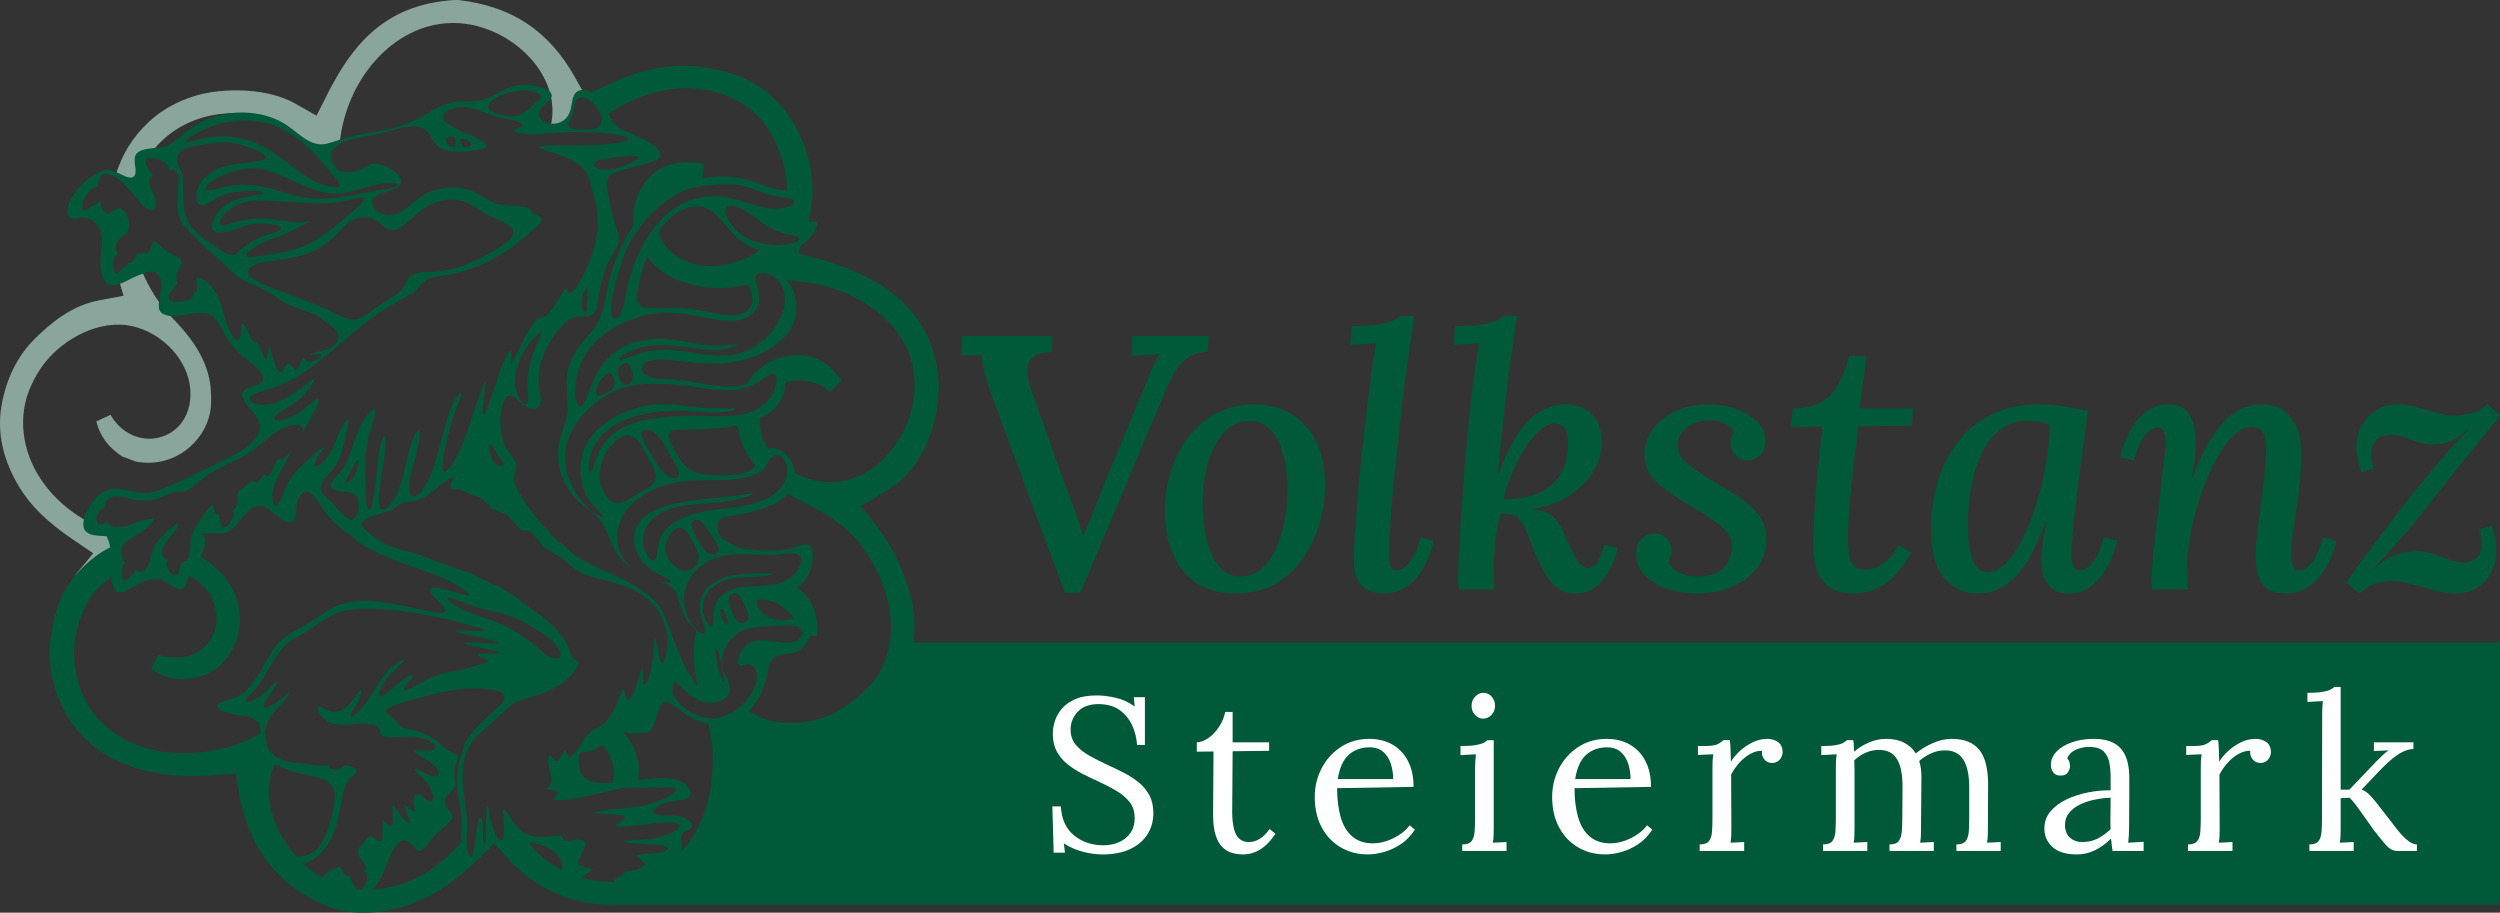 <svg xmlns="http://www.w3.org/2000/svg" id="Ebene_1" data-name="Ebene 1" width="203.834mm" height="74.415mm" viewBox="0 0 577.797 210.939"><rect x="0" y="0" width="577.797" height="210.939" fill="#333333" stroke="none"/><path d="M478.193,190.419c0,2.976,2.033,3.512,3.946,3.512,1.495,0,5.083-1.012,8.491-4.047v-5.952c-7.474.655-12.437,3.096-12.437,6.488Z" style="fill: #005939; stroke-width: 0px;"></path><path d="M315.859,173.813c-3.648,0-6.996,1.964-7.774,6.19h14.231c.538-3.452-2.213-6.19-6.458-6.19Z" style="fill: #005939; stroke-width: 0px;"></path><path d="M370.568,173.813c-3.648,0-6.996,1.964-7.774,6.19h14.231c.538-3.452-2.213-6.19-6.458-6.19Z" style="fill: #005939; stroke-width: 0px;"></path><g><path d="M39.722,73.375c-2.791-2.868-5.346-6.753-7.098-11.167l-3.761,1.449-1.67.109,1.368,4.583-5.652,1.062c-6.37,1.196-11.106,5.182-14.899,8.924-4.008,3.958-6.671,9.384-7.701,15.693-.99,6.1.399,12.326,4.129,18.506,2.638,4.367,6.476,8.123,12.446,12.178l4.667,3.173-3.577,4.338c-.21.254-.407.516-.606.776l6.614,1.577c.396-.346.805-.677,1.23-.981l1.561-7.641.996-2.102c-.066-.021-.131-.035-.197-.057-6.146-2.018-11.637-5.431-15.457-9.611-5.526-6.058-7.831-13.661-6.325-20.859.807-3.886,3.11-7.72,4.837-9.822,4.2-5.124,12.262-9.845,20.028-8.103,6.626,1.491,13.438,7.827,13.368,15.847-.034,3.425-1.42,6.421-3.802,8.22-3.354,2.515-7.784,2.572-11.286.148-1.394-.964-2.541-2.246-3.364-3.747-1.171.516-2.282,1.026-3.321,1.525.87,3.427,2.811,6.033,6.049,8.143.766.238,1.498.523,2.13.775l.331.134c.248.102.482.199.637.233,8.864,1.665,15.817-4.564,17.152-11.294.342-1.74.329-4.975-.028-7.061-1.071-6.301-5.048-11.092-8.798-14.947Z" style="fill: #8aa59c; stroke-width: 0px;"></path><path d="M132.898,17.879C126.852,7.088,118.267,1.405,105.885,0h-.764c-16.682.966-24.042,11.075-29.5,21.856l-2.472,4.877-4.778-2.723c-4.717-2.691-11.59-3.711-18.862-2.798-5.616.701-11.31,3.345-15.234,7.073-3.59,3.413-5.993,7.26-7.464,11.948l4.585,2.162c.099-.325.201-.649.313-.973.289-.831.634-1.625,1.005-2.401h-.023v-3.244h1.922c4.124-5.845,10.874-9.409,18.768-9.611,4.803-.128,11.446,1.758,15.315,5.49l.303-.109,2.927,2.174,3.094.753,3.533-1.734c1.354-12.461,9.535-23.559,20.364-26.62,1.881-.535,3.846-.806,5.838-.806,9.785,0,19.56,6.92,22.253,15.753.888,2.912.84,5.714.242,8.246l3.377-.776,1.094-1.486.971-3.375.527-1.076,1.706-1.094-2.03-3.626Z" style="fill: #8aa59c; stroke-width: 0px;"></path></g><g><path d="M279.365,77.622l-.251,3.685c-2.234.113-4.049.783-5.444,2.01-1.396,1.229-2.736,3.379-4.02,6.449-.448,1.005-.908,2.081-1.382,3.225-.475,1.145-1.047,2.485-1.717,4.02-.67,1.537-1.453,3.407-2.346,5.612-.894,2.207-2.01,4.873-3.35,7.999-1.34,3.128-2.919,6.855-4.732,11.182-1.815,4.328-3.951,9.395-6.408,15.202h-3.601l-16.584-44.727c-.894-2.346-1.55-4.355-1.968-6.031-.419-1.675-.657-3.07-.712-4.188-.838.056-1.633.084-2.387.084s-1.494.029-2.219.084l.167-4.607h20.856l-.168,3.769c-2.569.056-4.272.753-5.109,2.093-.838,1.341-.782,3.35.168,6.031l6.868,19.348c1.06,2.848,2.052,5.528,2.973,8.041s1.688,4.774,2.303,6.785h.167c.781-1.843,1.549-3.713,2.303-5.612.754-1.898,1.577-3.992,2.471-6.282,1.563-3.797,2.932-7.091,4.104-9.883,1.173-2.791,2.205-5.277,3.099-7.454.893-2.178,1.703-4.132,2.429-5.863.725-1.73,1.311-3.126,1.759-4.187.446-1.06.892-1.898,1.34-2.513-1.005.056-2.094.113-3.267.167-1.172.056-2.234.113-3.183.168l.167-4.607h17.673Z" style="fill: #005939; stroke-width: 0px;"></path><path d="M290.085,93.452c3.015,0,5.751.712,8.208,2.136,2.457,1.424,4.397,3.518,5.821,6.282,1.424,2.764,2.136,6.101,2.136,10.009,0,4.468-.824,8.627-2.471,12.48-1.648,3.853-4.008,6.952-7.078,9.297-3.072,2.345-6.785,3.518-11.14,3.518-3.686,0-6.742-.838-9.172-2.513s-4.23-3.95-5.402-6.826c-1.173-2.875-1.759-6.044-1.759-9.507,0-4.523.838-8.669,2.513-12.438s4.075-6.785,7.203-9.046c3.127-2.261,6.84-3.392,11.14-3.392ZM288.829,97.389c-2.234-.055-4.146.741-5.737,2.387-1.592,1.647-2.835,3.867-3.728,6.659-.894,2.793-1.368,5.892-1.424,9.297,0,1.788.126,3.7.377,5.737.252,2.039.698,3.937,1.341,5.695.641,1.759,1.52,3.197,2.638,4.314,1.116,1.118,2.54,1.704,4.272,1.759,1.954,0,3.615-.599,4.984-1.801,1.368-1.2,2.484-2.764,3.35-4.69.865-1.926,1.507-3.978,1.926-6.156s.656-4.215.712-6.115c.055-1.843-.029-3.74-.252-5.695-.224-1.954-.657-3.797-1.299-5.528-.642-1.73-1.536-3.14-2.68-4.23-1.145-1.089-2.638-1.633-4.481-1.633Z" style="fill: #005939; stroke-width: 0px;"></path><path d="M326.855,73.015c-.168,1.508-.391,3.114-.67,4.816-.28,1.704-.531,3.365-.754,4.984-.224,1.62-.419,3.099-.586,4.439-.448,3.35-.852,6.688-1.214,10.009-.364,3.323-.712,6.533-1.047,9.632-.335,3.099-.615,6.003-.838,8.711-.224,2.709-.406,5.124-.545,7.245-.14,2.122-.209,3.853-.209,5.193,0,1.061.111,1.955.335,2.68.223.727.753,1.089,1.591,1.089s1.745-.558,2.722-1.675c.976-1.116,1.885-3.099,2.722-5.947l3.015.838c-.224,1.061-.615,2.303-1.173,3.727-.559,1.424-1.298,2.764-2.219,4.02-.921,1.256-2.052,2.303-3.393,3.141s-2.904,1.256-4.69,1.256c-2.178,0-3.881-.586-5.109-1.759-1.229-1.173-1.843-2.986-1.843-5.444-.056-1.619,0-3.74.168-6.365.167-2.624.39-5.541.67-8.753.279-3.21.6-6.561.963-10.051.362-3.489.754-6.923,1.173-10.302.419-3.378.823-6.547,1.214-9.507.223-1.34.39-2.414.502-3.225.112-.809.223-1.605.335-2.387-.95.056-1.955.113-3.015.167-1.061.056-2.039.113-2.932.168l.419-4.355c2.513,0,4.508-.126,5.989-.377,1.478-.251,2.624-.545,3.434-.879.809-.335,1.437-.698,1.884-1.089h3.099Z" style="fill: #005939; stroke-width: 0px;"></path><path d="M364.126,137.174c-2.234,0-4.077-.838-5.528-2.513-1.453-1.675-2.932-4.466-4.439-8.376-.894-2.4-1.69-4.201-2.387-5.402-.699-1.2-1.69-1.885-2.974-2.052-.335-.055-.657-.084-.963-.084h-.963c-.559,2.067-.978,4.23-1.256,6.491-.28,2.261-.419,4.313-.419,6.156,0,.838.013,1.675.042,2.513.028.837.069,1.62.126,2.345h-8.208c-.056-.67-.098-1.186-.126-1.549-.028-.362-.042-.796-.042-1.299,0-1.227.069-3.196.209-5.905.138-2.707.335-5.863.586-9.465.252-3.601.53-7.371.838-11.307.306-3.937.67-7.803,1.089-11.601.418-3.797.823-7.174,1.214-10.134.223-1.34.404-2.387.545-3.141.138-.754.264-1.577.377-2.471-.894.056-1.885.113-2.973.167-1.089.056-2.052.113-2.89.168l.335-4.355c2.513,0,4.508-.126,5.989-.377,1.478-.251,2.61-.545,3.392-.879.781-.335,1.395-.698,1.843-1.089h3.099c-.28,1.62-.544,3.365-.796,5.235-.252,1.871-.502,3.727-.754,5.57-.251,1.843-.489,3.574-.712,5.193-.391,3.407-.782,6.813-1.173,10.219-.391,3.407-.726,6.757-1.005,10.051h.252c1.507-4.131,3.099-7.342,4.774-9.632,1.675-2.289,3.419-3.895,5.234-4.816,1.814-.921,3.615-1.382,5.402-1.382,1.954,0,3.546.406,4.775,1.214,1.227.81,2.136,1.899,2.722,3.266.587,1.369.88,2.862.88,4.481,0,1.899-.545,3.895-1.633,5.989-1.089,2.094-2.821,3.993-5.193,5.695-2.374,1.704-5.459,2.919-9.255,3.643v.084c2.121.056,3.698.559,4.732,1.508,1.033.95,1.912,2.318,2.639,4.104.613,1.285,1.185,2.513,1.717,3.686.53,1.173,1.089,2.136,1.675,2.89s1.214,1.187,1.885,1.299c.838,0,1.577-.377,2.22-1.131.641-.753,1.214-2.191,1.717-4.313l3.099.754c-.335,1.731-.921,3.406-1.759,5.025-.838,1.621-1.913,2.946-3.225,3.979-1.313,1.033-2.89,1.549-4.732,1.549ZM347.458,115.397c4.913,0,8.627-1.116,11.14-3.35,2.513-2.233,3.769-5.361,3.769-9.381,0-.725-.071-1.466-.209-2.22-.14-.753-.461-1.382-.963-1.885-.502-.502-1.229-.725-2.178-.67-1.285.113-2.653.935-4.104,2.471-1.453,1.536-2.834,3.601-4.146,6.198-1.313,2.596-2.416,5.542-3.308,8.836Z" style="fill: #005939; stroke-width: 0px;"></path><path d="M392.017,137.174c-2.346,0-4.594-.364-6.743-1.089-2.15-.725-3.881-1.787-5.193-3.183-1.313-1.395-1.968-3.043-1.968-4.941,0-1.395.405-2.526,1.215-3.393.809-.865,1.8-1.298,2.973-1.298,1.227,0,2.205.406,2.932,1.214.725.81,1.089,1.774,1.089,2.89,0,.391-.056.796-.167,1.215-.113.419-.28.852-.502,1.298.39,1.005,1.227,1.815,2.513,2.429,1.284.615,2.567.921,3.853.921,2.847,0,4.927-.641,6.24-1.926,1.311-1.284,1.968-2.987,1.968-5.109,0-1.34-.49-2.54-1.466-3.602-.978-1.06-2.22-2.065-3.727-3.015-1.508-.949-3.072-1.898-4.69-2.847-1.955-1.173-3.715-2.317-5.277-3.434-1.564-1.116-2.793-2.346-3.685-3.686-.894-1.34-1.34-2.875-1.34-4.607,0-2.01.613-3.894,1.843-5.653,1.227-1.759,2.973-3.183,5.235-4.272,2.261-1.089,4.9-1.633,7.915-1.633,2.178,0,4.243.349,6.198,1.047,1.954.699,3.573,1.675,4.858,2.931,1.284,1.256,1.927,2.779,1.927,4.565,0,1.285-.391,2.346-1.173,3.183-.782.838-1.759,1.256-2.932,1.256s-2.122-.405-2.847-1.215c-.727-.809-1.089-1.717-1.089-2.722,0-.447.055-.88.167-1.299.112-.419.279-.851.503-1.298-.335-.838-1.02-1.508-2.052-2.01-1.034-.502-2.303-.754-3.811-.754-1.118,0-2.207.238-3.267.712-1.061.475-1.955,1.145-2.68,2.01-.726.867-1.089,1.913-1.089,3.141,0,.95.278,1.829.838,2.638.557.81,1.367,1.592,2.429,2.346,1.06.754,2.373,1.633,3.937,2.638,1.954,1.118,3.964,2.318,6.031,3.602,2.066,1.285,3.797,2.764,5.193,4.439,1.395,1.675,2.094,3.686,2.094,6.031,0,2.402-.699,4.552-2.094,6.449-1.396,1.899-3.308,3.379-5.737,4.439-2.429,1.06-5.235,1.592-8.418,1.592Z" style="fill: #005939; stroke-width: 0px;"></path><path d="M431.382,82.313l-1.592,12.061h12.396l-.335,4.02-12.396.167c-.224,2.234-.489,4.565-.796,6.994-.308,2.429-.574,4.83-.796,7.203-.224,2.374-.406,4.607-.544,6.7-.141,2.094-.209,3.924-.209,5.487,0,.95.069,1.955.209,3.015.138,1.061.488,1.941,1.047,2.638.557.699,1.451,1.047,2.68,1.047.502,0,1.173-.111,2.01-.335.838-.223,1.759-.74,2.764-1.55,1.005-.809,2.01-2.079,3.015-3.811l2.847,1.843c-1.731,3.128-3.672,5.473-5.821,7.036-2.15,1.563-4.648,2.345-7.496,2.345-2.458,0-4.356-.517-5.696-1.549s-2.29-2.4-2.847-4.104c-.559-1.703-.81-3.531-.754-5.487,0-2.01.084-4.466.252-7.371.167-2.903.419-6.072.753-9.506.335-3.434.698-6.938,1.089-10.512l-7.203.084.419-4.355c3.908,0,6.812-1.047,8.711-3.141,1.898-2.094,3.321-5.067,4.272-8.92h4.021Z" style="fill: #005939; stroke-width: 0px;"></path><path d="M471,93.452c1.675,0,3.53.14,5.57.419,2.036.28,4.033.642,5.988,1.089-.391,2.961-.811,6.045-1.258,9.255-.446,3.212-.851,6.338-1.214,9.381-.363,3.044-.669,5.794-.921,8.25-.252,2.458-.378,4.384-.378,5.779,0,1.061.098,2.025.295,2.89.195.867.739,1.299,1.631,1.299s1.844-.572,2.85-1.717c1.004-1.144,1.896-3.112,2.679-5.905l3.099.754c-.223,1.061-.601,2.276-1.131,3.643-.531,1.368-1.242,2.709-2.137,4.02-.892,1.313-1.997,2.401-3.307,3.267-1.314.865-2.836,1.298-4.566,1.298-2.121,0-3.713-.642-4.774-1.926-1.061-1.284-1.59-3.154-1.59-5.612,0-1.34.112-2.792.335-4.355.223-1.563.475-3.154.755-4.775h-.168c-1.229,3.575-2.513,6.449-3.853,8.627-1.341,2.178-2.679,3.853-4.02,5.026s-2.668,1.968-3.979,2.387c-1.313.419-2.583.628-3.811.628-3.015,0-5.57-1.158-7.664-3.476-2.094-2.317-3.141-6.1-3.141-11.349,0-3.853.516-7.524,1.55-11.014,1.032-3.489,2.596-6.575,4.69-9.255,2.094-2.681,4.69-4.787,7.79-6.324,3.099-1.535,6.658-2.303,10.679-2.303ZM468.236,97.305c-2.178,0-4.105.628-5.78,1.884-1.675,1.256-3.086,3.002-4.23,5.235-1.145,2.234-1.997,4.816-2.555,7.748-.559,2.931-.838,6.072-.838,9.423,0,3.128.348,5.682,1.047,7.664.698,1.983,1.912,2.974,3.643,2.974,1.395,0,2.777-.712,4.146-2.136,1.368-1.424,2.652-3.336,3.852-5.737,1.201-2.4,2.261-5.095,3.184-8.082.921-2.986,1.645-6.044,2.176-9.172.531-3.126.824-6.114.881-8.962-.671-.278-1.496-.488-2.471-.628-.978-.139-1.997-.209-3.057-.209Z" style="fill: #005939; stroke-width: 0px;"></path><path d="M528.456,137.174c-2.736,0-4.607-.741-5.612-2.22-1.005-1.478-1.507-3.587-1.507-6.324,0-1.563.125-3.405.376-5.528.252-2.121.53-4.341.838-6.659.306-2.316.586-4.619.838-6.91.252-2.289.377-4.383.377-6.282,0-.725-.098-1.437-.293-2.136-.197-.698-.531-1.284-1.005-1.759-.476-.474-1.188-.712-2.137-.712-1.34,0-2.722.685-4.145,2.052-1.424,1.369-2.764,3.225-4.021,5.57-1.256,2.346-2.387,4.942-3.392,7.789-1.005,2.848-1.801,5.766-2.387,8.753-.586,2.988-.879,5.821-.879,8.502,0,.782.013,1.62.042,2.512.027.894.069,1.704.126,2.429h-8.292c-.057-.67-.084-1.186-.084-1.549v-1.214c0-1.06.055-2.275.167-3.643.112-1.368.293-3.057.545-5.068.252-2.01.545-4.494.879-7.454.279-2.68.516-4.871.713-6.575.195-1.703.362-3.099.502-4.187.139-1.089.237-1.969.293-2.639.056-.67.084-1.284.084-1.843,0-1.005-.14-1.801-.419-2.387-.28-.587-.783-.88-1.508-.88-.783,0-1.675.573-2.68,1.717-1.005,1.145-1.927,3.113-2.764,5.905l-3.099-.754c.223-1.06.599-2.274,1.131-3.643.53-1.367,1.242-2.707,2.136-4.02.893-1.312,1.981-2.4,3.267-3.267,1.284-.865,2.792-1.298,4.523-1.298,1.675,0,2.986.419,3.937,1.256.949.838,1.619,1.983,2.01,3.434.39,1.453.558,3.128.503,5.026-.056,1.396-.197,2.68-.419,3.853-.224,1.173-.419,2.29-.586,3.35h.167c1.73-4.467,3.476-7.928,5.234-10.386,1.759-2.457,3.531-4.159,5.319-5.109,1.787-.949,3.546-1.424,5.277-1.424,2.289,0,4.117.517,5.486,1.549,1.368,1.034,2.359,2.416,2.973,4.146.615,1.732.922,3.685.922,5.863,0,2.737-.197,5.584-.586,8.543-.391,2.961-.783,5.752-1.173,8.376-.391,2.625-.586,4.803-.586,6.533,0,1.005.126,1.815.377,2.429.252.615.767.921,1.549.921.838,0,1.744-.558,2.722-1.675.976-1.116,1.885-3.099,2.723-5.947l3.015.838c-.167,1.005-.531,2.207-1.089,3.601-.559,1.396-1.312,2.736-2.261,4.021-.95,1.285-2.094,2.359-3.434,3.225-1.341.865-2.904,1.298-4.691,1.298Z" style="fill: #005939; stroke-width: 0px;"></path><path d="M545.29,137.174l-3.015-2.513c1.34-2.01,2.945-4.272,4.816-6.784,1.87-2.513,3.811-5.081,5.822-7.706,2.01-2.624,3.907-5.053,5.695-7.287,1.675-2.065,3.155-3.853,4.44-5.361,1.284-1.507,2.526-2.932,3.727-4.272s2.471-2.735,3.812-4.187h-.084c-1.731,1.62-3.309,2.667-4.733,3.14-1.424.475-2.722.657-3.894.545-1.173-.055-2.277-.264-3.309-.628-1.034-.362-2.052-.725-3.057-1.089-1.005-.362-2.094-.545-3.266-.545-1.005,0-1.955.364-2.847,1.089-.894.727-1.341,1.927-1.341,3.602,0,1.005.195,2.039.586,3.099l-2.932.921c-.28-.838-.531-1.759-.753-2.764-.224-1.005-.336-2.038-.336-3.099,0-1.843.405-3.504,1.215-4.984.809-1.478,1.927-2.665,3.35-3.559,1.424-.893,3.057-1.34,4.9-1.34,1.675,0,3.225.224,4.648.67,1.424.448,2.861.88,4.314,1.299,1.451.419,2.986.628,4.607.628.67,0,1.703-.139,3.099-.419,1.395-.279,2.792-1.033,4.188-2.262l2.847,2.681c-1.005,1.34-2.332,3.002-3.978,4.984-1.648,1.982-3.449,4.202-5.403,6.659-1.955,2.458-3.965,4.998-6.031,7.622-2.793,3.63-5.291,6.674-7.496,9.13-2.207,2.458-4.342,4.887-6.408,7.286h.084c1.618-1.618,3.225-2.75,4.816-3.392,1.591-.641,3.308-.963,5.151-.963,1.394,0,2.693.209,3.894.628s2.373.852,3.518,1.299c1.145.447,2.304.67,3.476.67.949,0,1.871-.293,2.764-.879.892-.586,1.368-1.717,1.424-3.393,0-.446-.042-.963-.126-1.549-.083-.586-.266-1.158-.545-1.717l2.932-1.005c.279.893.53,1.829.755,2.806.222.978.335,1.997.335,3.057,0,1.843-.391,3.505-1.172,4.984-.783,1.48-1.872,2.668-3.267,3.56-1.396.893-3.015,1.34-4.857,1.34-1.621,0-3.296-.238-5.026-.712-1.732-.474-3.449-.949-5.151-1.424-1.704-.474-3.392-.712-5.067-.712-1.005,0-2.108.167-3.309.502-1.201.335-2.47,1.118-3.811,2.345Z" style="fill: #005939; stroke-width: 0px;"></path></g><path d="M211.133,148.492c.39-3.178.289-6.442-.366-9.43-1.321-6.019-3.919-11.707-7.724-16.905l-2.097-2.786-2.124-2.364c.944-.59,6.28-3.544,8.906-5.561,5.77-4.432,11.637-17.046,8.19-29.493-2.948-10.645-11.541-17.846-26.27-22.015l-5.172-1.466.621-1.78c.651-.375,1.236-.817,1.719-1.335.988-.981,3.128-4.046,1.41-4.212-.441.011-.894.079-1.353.166,3.179-12.208-2.425-24.842-10.17-30.445-4.816-3.495-10.649-5.337-17.835-5.633-7.466-.294-13.995,2.27-19.391,4.821l-2.739,1.291c-.714-.345-1.483-.562-2.214-.564-3.009.273-1.818,4.152-3.391,6.141-.918,1.383-2.74,1.926-4.321,1.586-1.204-.228-2.604-1.157-2.241-2.523.328-1.397,2.655-2.518,2.964-3.764.046-2.173-5.089-2.788-6.898-2.597-3.347.065-6.071,2.539-9.013,3.433-2.426.722-5.062.067-7.514.713-3.638.9-6.966,3.776-10.749,5.04-4.875,1.856-10.427,1.861-14.968,3.517-.767.265-1.556.551-2.331.742-4.319,1.458-7.238-2.786-10.629-4.662-4.744-2.802-11.469-3.081-16.64-1.194-1.695.62-3.298,1.503-4.791,2.511-2.507,1.871-4.478,4.368-7.788,4.429-1.511.14-3.338.301-4.244.997-1.774,1.156-.095,4.05-.819,5.371-.447.696-1.202.6-2.044.302-1.79-.773-3.68-2.109-5.729-1.265-3.303,1.384-7.17,5.322-7.752,8.634-.343,2.114.756,2.65,2.529,2.241,2.824-.81,5.034,1.707,5.342,4.324.307,2.87-.888,6.063.121,8.834,1.013,3.822,3.876,2.284,6.917.675,1.379-.634,3.037-1.281,4.172-1.45.466-.065.943-.025,1.338.23,2.431,1.843.475,5.479.672,7.965.119,1.851,2.32,2.08,3.814,2.067,5.524-.439,8.316-2.744,11.098,3.69.865,1.64,1.943,3.195,3.292,4.49,1.39,1.784,7.188,4.65,5.536,7.126-.715.842-3.062.923-3.945,1.664-1.918,1.999,2.166,5.01,3.012,6.759,2.346,4.423-3.944,7.597-7.703,9.492-5.513,2.557-11.928,6.212-17.145,7.574-3.337.51-7.43-2.202-10.77-.198-2.324.989-6.016,6.948-4.129,9.086l.041.043c1.149,1.078,2.659.952,4.275,1.092.192.02.388.032.582.049.031.108.074.235.121.385.336.709.544,1.443.678,2.192-1.992.918-4.722,2.738-7.675,6.017-3.68,4.086-5.598,9.371-6.225,16.365-.528,5.963,1.222,12.577,4.681,17.692,6.439,9.503,18.042,13.842,33.555,12.554l4.698-.396.761,4.607c2.123,12.805,9.63,22.162,21.136,26.347,6.508,2.348,14.304.977,19.427-1.088,5.261-2.122,9.896-5.278,14.589-9.933l3.814-3.781,3.593,3.98c3.675,4.068,11.863,10.802,25.486,10.227.071-.003.145-.011.216-.015h434.268v-60.605H211.133ZM200.875,70.707c6.917,4.626,10.556,10.989,10.525,18.4-.036,8.343-4.7,15.1-8.684,18.352-2.475,2.021-5.665,3.455-8.533,3.837-3.791.505-7.424-.365-10.45-1.984-.314-3.235-3.055-6.23-6.28-5.677-.297-.47-.57-.944-.79-1.425-.824-1.799-1.155-3.701-1.028-5.517,2.266-1.061,4.088-2.551,5.096-4.654.512-1.084.774-2.308.745-3.517,1.988-.753,4.274-.81,6.593-.095,1.407.443,2.701,1.174,3.797,2.14.392-.386.787-.782,1.187-1.183l1.042-1.041c.126-.126.252-.251.377-.377-2.884-4.168-5.904-5.885-10.259-5.885-5.27,0-9.504,3.022-11.825,6.796-1.829.563-3.876.545-5.755.374-3.5-.35-6.878-1.188-10.265-1.501-2.186-.314-4.754.076-6.746-.886-.928-.472-1.418-1.216-1.25-1.934,1-3.464,10.223-1.011,13.158-1.016,7.397.758,16.516-1.137,21.038-7.63,2.176-3.332,2.075-8.697-.817-11.449,6.918.155,13.679,2.223,19.123,5.874ZM148.629,101.782c-1.016-2.179.563-3.047,2.342-1.943,1.477.86,2.188,2.45,3.142,4.051.817,1.505,1.825,2.951,2.528,4.507.71,1.665-.283,2.553-1.583,1.99l-.084-.033c-1.449-.596-2.31-1.874-3.151-3.202-1.047-1.661-2.336-3.605-3.194-5.37ZM151.372,111.118c-.562,1.203-1.855,1.777-2.984,2.405-1.778.842-3.865,2.819-5.666,2.786l-.084-.003c-1.528-.105-2.612-1.518-3.387-3.269-1.258-2.865-.631-5.98.888-8.58,1.244-2.027,3.737-4.866,6.303-3.429,1.212.72,2.094,2.559,3.05,4.211,1.069,2.067,2.616,3.92,1.88,5.879ZM156.444,104.966c-1.051-1.866-3.616-5.499-.125-5.631,4.01-.024,9.4-.04,14.173-1.018.38,3.358,1.74,6.473,4.072,9.328-.342.452-.78.839-1.386,1.157-1.908.97-4.245,1.018-6.363,1.017-4.813.078-8-.451-10.37-4.853ZM171.481,95.8c-3.328.64-6.402.326-9.925.311-5.305-.068-11.306.109-16.128,2.071-3.597,1.415-6.468,4.076-7.691,7.96-.416.923-.673,2.513-1.371,3.051-.215.035-.333-.582-.274-1.617.984-11.587,15.754-13.39,24.928-12.438,2.641.201,5.646.381,8.179-.247.648-.163.867-.31.593-.401-2.402-.291-5.451.037-7.964-.308-4.485-.401-8.74-1.317-13.059-.309-6.514,1.423-13.668,5.634-14.496,12.863-.413,3.485.334,7.302,2.679,9.882.607.732,2.894,2.896,2.42,2.924l-.015.005c-4.47-1.506-8.325-7.761-8.694-12.547-.437-4.237,1.473-8.286,4.321-11.4,2.967-3.259,7.12-5.892,11.392-6.562,3.846-.545,8.17-.319,12.158.129,4.874.514,10.168,1.929,14.943.101,1.475-.552,2.824-1.725,3.928-2.372.706-.418,1.284-.598,1.648-.385.793.607.395,2.287.016,3.328-1.133,3.272-4.272,5.386-7.589,5.96ZM171.627,66.05l1.326-.255c.043-.009.088-.017.13-.026.324,1.759,1.862,3.944-.157,5.831-2.719,2.348-6.771.854-9.944.346-3.826-.884-7.779-.766-11.739-.73-3.151-.018-4.606-.683-3.883-3.998.476-2.448,1.146-5.227,2.114-7.912.542.731,1.034,1.277,1.353,1.606,3.457,3.543,10.984,7.016,20.8,5.137ZM152.191,53.641c1.608-2.497,3.671-4.516,6.345-5.51,8.451-2.559,8.385,7.564,17.104,9.63-5.182,3.824-13.195,5.3-19.038,1.564-1.766-1.123-3.625-3.104-4.411-5.684ZM148.112,73.168c6.792-2.268,13.102.339,19.802.98,3.309.331,7.136-1.123,7.549-4.756.272-2.121-1.063-4.055-.779-5.484.147-1.04,2.093-.943,3.072-.474,3.485,1.342,4.402,5.705,3.02,9.016-1.63,4.351-5.417,7.908-9.874,9.206-4.565,1.323-9.573-.204-14.385-.659-3.209-.347-6.474-.105-9.544.934-1.166.361-2.79,1.094-3.735,1.188-.103.002-.168-.017-.194-.055-.04-.113.06-.222.167-.329.878-.99,4.491-2.586,6.527-2.737,5.054-.907,9.969.717,14.982.935,1.807.07,4.724-.558,5.556-1.181.254-.263-.372-.181-1.083-.131-1.396.144-3.731.408-5.441.2-4.84-.586-9.68-2.195-14.599-1.257-7.191,1.067-11.33,5.943-13.315,12.763-.592,1.489-1.255,2.558-1.804,2.508l-.036-.005c-1.73-.94-1.042-6.208-.33-8.219,2.036-6.637,8.019-10.672,14.443-12.442ZM144.495,88.904l-.093-.009c-1.274-.149-1.802-2.916-1.429-3.798.358-.786,1.514-1.417,2.318-.967.502.332.639,1.028.759,1.594.419,1.638.362,3.177-1.555,3.18ZM141.926,89.166c-.173.799-.893,1.235-1.592,1.573-.602.27-1.532.872-2.098.691l-.059-.024c-1.344-1.139,1.055-4.903,2.543-5.134,1.078.018,1.367,2.002,1.205,2.894ZM184.799,55.18c.159,1.089-4.513,1.57-5.502,1.454l-.124-.004c-3.496-.166-7.208-1.275-9.436-3.931-1.028-1.197-2.315-3.251-2.091-4.281.612-2.055,4.276.075,5.414.769,2.308,1.471,3.692,3.169,6.738,4.277,1.066.405,2.302.679,3.382.97.517.145,1.453.405,1.618.746ZM183.526,46.861c-.377.795-3.289,1.623-4.896,1.378-3.424-.278-6.546-1.799-9.909-2.457-13.354-3.124-22.063,10.06-24.096,22.517-.257,1.563-1.099,5.673-2.811,5.346l-.035-.018c-2.09-1.329,2.211-14.663,3.408-16.785,2.71-5.217,7.254-10.217,12.687-12.657,2.416-1.014,5.017-1.272,7.956-1.496,2.111-.15,4.002-.184,5.974.286,2.367.539,4.749,1.797,7.19,2.355,1.783.427,3.378.334,4.35.869.257.144.355.414.183.662ZM144.733,23.897c5.654-2.799,10.913-3.874,16.54-3.382,4.889.432,9.875,2.593,13.339,5.78,3.835,3.539,7.17,10.626,7.296,17.611-.157.017-.316.029-.478.032-3.266-.041-6.157-1.853-9.282-2.569-3.513-.719-6.775-.736-9.776-.186.118-1.172.235-2.282.354-3.331-3.173-.805-7.533-.36-10.133,1.103-2.991,1.691-5.432,5.344-6.073,9.091-.247,1.432-.237,2.777-.072,4.029-3.312,4.792-5.526,10.701-6.517,16.903-.396,2.059-.879,4.112-1.962,5.901-1.267,2.198-3.36,3.836-4.691,5.959-.96,1.477-1.656,3.116-2.025,4.846-.853,3.347.309,6.911-.195,10.232-.354,1.973-1.314,3.867-1.726,5.953-.413,1.895-.469,3.925-.103,5.827.775,3.962,3.01,7.24,6.149,9.562,1.144.851,2.361,1.692,3.223,2.811.864,1.079,1.223,2.166,1.657,2.898l.028.045c.154.268.934,2.356,1.361,3.132.321.884,1.019,1.794,1.442,2.433.852,1.137,1.937,2.13,3.155,2.985.08.056.12.1.242.167-2.807-2.277-4.566-5.682-3.684-9.488,1.207-5.937,7.472-9.499,13.112-10.661,6.099-1.368,13.429.543,19.355-2.263,2.264-.99,2.452-4.512,4.6-4.146,2.513,1.027,2.512,4.808,1.091,6.819-3.073,4.621-9.61,5.044-14.682,5.677-4.502.624-10.275,1.518-13.104,5.644-1.341,1.757-.97,4.92-1.729,6.074-.717.612-1.559-.529-2.146-1.568-.947-1.761-.918-4.059.03-5.845,3.19-5.662,10.666-5.233,16.297-5.847,2.648-.281,5.549-.69,7.992-1.667.475-.203.6-.337.334-.373-.523-.054-1.786.139-2.56.255-7.431,1.281-19.288.881-23.462,6.149-2.793,3.444-1.038,8.75,2.429,11.068.951.998,7.02,3.134,3.727,3.091l-.065-.002c-.725-.028-1.457-.131-2.182-.298.024.011.052.024.059.026.163.058.411.097.507.127,5.417,1.377,3.689,4.307,6.059,8.338.665,1.065,1.527,2.019,2.492,2.823-.535,2.282-.737,4.802-.571,7.519.114,1.879.473,3.694.938,5.522-.252-.248-.481-.525-.674-.831-3.05-4.269-5.136-10.706-7.097-15.668-2.23-5.085-8.291-7.766-13.214-10.037-2.241-.974-4.578-2.043-6.511-3.291-1.947-1.187-3.262-2.747-5.073-3.992l-1.454-1.344c-.065-.169-.216-.381-.431-.638-2.298-2.463-4.299-4.827-6.256-8.038-.887-1.453-2.152-3.34-1.703-5.034,1.406-3.444-.74-3.922-2.095-6.675-1.437-2.945-1.826-8.978.445-11.571,1.421-.794,2.508,1.306,4.055,2.183,1.516,1.054,3.846,1.151,3.69-1.326-.074-1.644-.618-3.452-.526-5.16.206-4.569,2.494-8.783,5.533-12.047,1.728-1.991,3.587-2.144,5.979-2.183,2.044-.204,2.077-2.737,2.374-4.436.357-2.594,1.047-5.113,1.979-7.538,1.132-2.663,3.648-4.538,2.324-7.763-1.101-2.883-1.621-6.25-2.256-9.198-.279-1.567-.436-2.664.582-3.593,1.645-1.244,4.323-1.525,6.859-2.287,2.269-.648,4.077-.889,4.776-2.13.417-1.981-3.685-3.856-5.406-4.672-1.993-.877-4.27-1.44-5.557-3.301-.412-.567-.723-1.214-1.02-1.88,1.31-.858,2.675-1.654,4.086-2.355ZM182.257,133.818c-4.932,3.37-13.568-.616-16.746,5.538-.898,1.933-.431,4.39-.943,5.361-.356.342-.767-.234-1.247-.994-1.534-2.42-1.129-5.925,1.174-7.777,3.671-3.488,9.059-2.026,13.573-3.028.954-.23.73-.358-.112-.397-3.17.054-6.474-.142-9.581.644-3.341.829-6.836,3.405-6.651,7.191.01.794.158,1.592.377,2.358.18.977,1.466,3.499.457,3.725h-.037c-1.979-.29-4.308-4.433-4.388-6.782-.549-4.048,1.916-7.979,5.458-9.811,4.436-2.592,9.551-1.555,14.488-1.577,1.773.037,3.636-.492,5.374-.405,3.493.439.947,4.728-1.196,5.952ZM183.339,142.915c-.575.174-1.153.324-1.685.374-2.373.376-5.003-.58-6.238-2.694-.391-.676-.624-1.337-.536-2.01,3.392-.194,6.43,1.277,8.328,4.108.048.071.085.15.131.222ZM172.899,142.96c-.21.709-.983,1.149-1.704,1.015l-.087-.017c-1.404-.326-1.77-2.359-2.325-3.562-.216-.581-.419-1.13-.428-1.639-.075-.973.776-1.942,1.768-1.564.886.274,1.447,1.558,1.996,2.69.477,1.079,1.067,2.26.78,3.076ZM166.683,142.498c-.211-.422-.518-1.966.244-1.783.84.636.961,1.96,1.306,2.919.052.204.075.476-.008.636l-.028.044c-.579.365-1.301-1.406-1.513-1.815ZM166.692,153.241c.32,1.638.757,3.224.523,4.457-1.242-2.483-1.886-5.272-1.755-8.132.142.234.267.482.372.748.386.88.667,1.962.86,2.927ZM155.598,130.528c-2.523-2.174-2.215-6.081.264-8.105,1.898-1.499,3.33.955,4.101,2.485.669,1.28,1.538,2.624,1.474,4.116-.051,1.509-1.305,2.737-2.759,2.886l-.094.008c-.991.089-2.056-.492-2.986-1.389ZM166.02,127.241c-.166.747-.973,1.029-1.685.87l-.087-.019c-.963-.231-1.571-.981-2.156-1.942-.75-1.273-1.662-2.766-2.135-4.127-.554-1.797,1.039-2.594,2.47-1.094.855.896,1.491,2.008,2.191,3.038.835,1.324,1.619,2.489,1.401,3.273ZM115.575,107.708l-.092-.022c-1.772-.522-2.697-3.262-2.314-4.934.16-.332.551.033.96.753.516.965.985,1.984,1.694,2.817.499.561,1.112,1.611-.249,1.386ZM121.851,93.211l-.027.032c-1.153.693-2.342-2.122-2.551-3.114-1.343-4.465,2.387-10.938,5.468-13.257.627-.308.138.746.012,1.108-1.368,3.114-2.889,6.885-2.878,10.293-.1,2.036.587,3.633-.023,4.938ZM135.216,67.219c.124-.205.475-.862.598-.375.036,1.295-.191,2.662-.156,4.012-.017.381-.028.897-.252,1.18l-.04.038c-.224.163-.457-.074-.591-.297-.738-1.388-.27-3.24.442-4.559ZM139.607,36.783c2.214-.148,5.76-1.166,7.677-.617.129.057.252.148.249.286-.194.532-.909.757-1.429,1.054-2.216.992-4.667,2.063-7.105,1.661l-.105-.02c-2.581-.591-2.043-2.091.713-2.364ZM132.39,26.15c.413-1.237.171-3.217,1.736-3.59,2.574-.447,7.169,5.353,3.666,7.051l-.086.033c-1.077.389-5.487.597-6.21-.43-.372-.582.524-1.74.894-3.064ZM114.589,22.633c2.816-1.678,7.757-2.431,10.274-.756.482.699-.455,1.311-.925,1.795-1.147.945-2.4,2.262-3.752,2.837l-.096.039c-1.522.641-3.625.232-5.214-.289-2.847-.896-2.411-2.447-.287-3.627ZM44.64,31.249c5.82-3.595,13.205-4.503,19.551-1.926,3.685,1.515,7.104,4.574,9.813,7.599,1.243,1.573,3.13,3.653,4.179,5.028.386.563.632,1.062-.047,1.313l-.047.015c-10.646.039-15.2-16.092-33.761-10.651-2.495.558-1.223-.452.313-1.378ZM69.686,51.38c-3.222.091-6.547-.893-9.872-.88-2.022-.015-4.039.356-5.954.987-.905.248-2.341.827-2.998.395l-.028-.026c-.619-1.165,2.009-3.326,3.234-4.061,2.039-1.256,4.44-1.557,6.78-1.467,3.585.14,7.257.496,10.81.584,2.573.073,5.152.122,7.698-.4.729-.082,3.959-1.113,4.666-.842.009.002.015.006.024.009.012.005.023.011.033.018,1.187.567-8.392,8.029-9.17,8.543-2.145,1.442-4.449,2.728-6.941,3.421-2.727.769-5.536,1.133-8.182,1.56-.85.09-2.101.389-2.783.012l-.028-.023c-.229-.202-.08-.575.436-1.036,1.793-1.573,4.633-2.712,6.9-3.474,2.346-.769,4.287-2.083,6.535-3.028.28-.112.643-.277,1.066-.48-.745.101-1.488.168-2.225.188ZM58.613,61.302c3.018-1.511,9.348-.831,14.661-3.642,2.645-1.293,5.179-4.347,7.311-6.234,1.223-1.035,3.251-1.433,4.733-1.077,2.877.53,3.548,3.623,6.515,2.647,2.662-1.276,4.278-4.142,7.821-5.731,4.11-1.923,7.447-1.385,11.069,1.219.883.549,1.805,1.072,2.744,1.531,2.214,1.188,4.895,1.762,5.229,3.693.005,2.598-10.284,7.45-12.843,8.081-2.444.753-4.789.997-7.095,1.069-1.373.063-3.134.103-4.097,1.109-.608.617-.848,1.477-1.256,2.231-.678,1.426-2.555,2.298-4.804,3.764-2.092,1.196-4.124,3.419-6.473,3.861l-.079.01c-2.249.13-3.877-1.259-6.387-2.274-.764-.35-1.54-.687-2.32-1.012-2.434-1.015-4.966-1.944-7.34-2.847-2.029-.931-12.259-3.697-7.388-6.399ZM73.519,45.96l-.11-.002c-3.85.009-7.524-1.493-11.206-2.483-3.672-.973-8.122-1.07-11.64.03-1.351.475-4.811,1.238-2.192-1.162,1.66-1.427,4.379-2.443,6.55-2.947,8.611-2.593,14.639,5.981,23.485,5.287,3.517-.177,6.683-1.861,10.134-2.302,1.385-.146,3.545-.163,3.391.472-.616.58-2.166.742-3.969,1.059-4.786.765-9.58,2.055-14.443,2.047ZM47.954,33.303c4.127-.693,5.819-.543,9.533.732,1.525.574,4.623,1.807,3.858,2.702-.45.413-2.133.501-4.048.745-3.758.529-6.971.799-9.771,3.426-.417.398-.793.823-1.113,1.294-1.604,2.303-1.482,6.623,1.535,4.834,1.617-.986,3.034-1.901,4.971-2.305,2.009-.628,6.806-.816,7.849-.371.299.101.206.264-.057.358-1.159.398-2.695.523-4.157.821-2.294.468-4.61,1.574-6.06,3.348-1.218,1.554-1.983,3.657-1.183,4.502,1.271.724,3.637.098,4.993-.289,2.797-1.043,3.588-1.526,6.657-1.42.766.054,4.592.136,3.897,1.353-1.117.933-3.611,1.097-5.504,2.203-1.854.831-2.999,1.872-5.05,3.607l-.065.015c-1.26.238-2.122-.322-3.154-.99-2.46-1.757-5.08-3.207-6.923-5.583-2.299-2.755-1.649-8.024-1.925-11.411-.143-1.334-.815-2.056-1.098-2.904-1.287-3.86,3.361-4.089,6.815-4.668ZM59.957,79.891c-.198-.592-.713-.711-1.21-.989-.995-.735-1.459-2.381-2.067-3.463-1.368-2.747-.301,3.997-2.2,3.073-2.211-2.07-2.629-6.464-3.859-9.269-.552-2.015-3.238-5.137-4.941-5.085-.864.406.641,3.222-.811,3.44.101,1.546-2.619,2.41-4.422,2.144l-.12-.015c-1.796-.21-1.652-1.266-.718-2.352.519-.62.9-1.46,1.556-1.938-.531-.955-.518-2.087.221-3.249.807-1.59,1.152-2.17-.885-2.948-.961-.686-2-1.103-2.913-1.998-.731-.745-2.136-2.374-2.582-.537-.257.903-.651,1.854-1.753,1.776-.652.076-1.351-.032-1.766.584-.626,1.113-1.011,1.838-1.804,1.72-.008.037-.014.074-.028.109-.324.643-1.146.832-1.62,1.37-.375.376-.687.786-.968.881l-.06.018c-.276.073-.53-.177-.692-.648-.352-1.112-.412-3.276.931-3.687-.573-.974-.751-2.143.023-3.075.622-.911,2.004-1.681,2.4-2.574.586-1.602-.249-3.998-1.581-4.959-1.336-.692-2.254,1.519-3.607,1.009-.933-.508-1.126-1.732-1.355-2.757-.649.671-1.768,1.034-2.583,1.678-.54.39-.983.654-1.254.551l-.044-.019c-.324-.087-.289-1.08-.138-1.628.268-1.492,2.057-4.1,3.575-3.837-.004-2.843,1.385-4.26,4.948-1.649,1.235,1.025,2.468,2.453,3.378,3.537,1.01,1.365,1.861,2.646,3.402,3.317,1.305.71,1.898-.965,1.64-2.018-.276-1.631-1.644-2.957-1.618-4.517.1-.608.475-1.075.983-1.44-.744-.349-1.074-1.339-1.451-2.052-1.198-2.053.911-2.109,2.592-1.575,1.367.406,2.838,1.504,2.291,2.489.035-.005.072-.01.107-.015,2.329-.315,2.484,1.195,2.278,3.23-.134,3.218-.936,7.279,1.564,9.959,2.807,2.905,5.733,5.828,8.771,8.401,1.623,1.503,2.914,3.057,5.128,4.11,2.342,1.058,5.004,2.118,7.053,3.601,1.315.916,2.454,1.824,3.984,2.217,2.088.875,4.797,1.516,6.677,2.92,1.497,1.418,5.251,2.912,3.287,5.437-1.341,1.975-4.301,1.934-6.436,2.854.382-.028.815-.015,1.202-.059.763-.054,1.687-.249,1.725.057.022.209-.163.383-.303.543-.626.633-1.565,1.133-2.469,1.033l-.101-.015c-.469-.03-1.119-.532-1.053-1-.008.006-.018.011-.026.017-1.084.906-1.068,2.998-1.756,2.891-.651-.221-1.46-1.961-2.178-1.316-.358.414-.753,1.626-1.24,1.847l-.032.014c-1.509.597-2.675-7.449-2.915-5.637-.505,4.418-1.173,2.162-2.158-.509ZM24.754,120.468c-.02-.032-.036-.069-.056-.103-.357.642-1.371.929-1.998.685l-.058-.039c-.844-.823.139-3.641,1.442-3.548.011.003.02.01.031.014.173-1.609,1.177-2.999,3.224-2.734.663.027,1.401.154,2.087.31,5.069,1.506,6.341.299,10.752-1.287.645-.198,1.299-.074,1.946-.05.933-.038,1.334-.436,2.289-1.134.861-.653,1.841-1.47,2.755-2.155,2.589-2.031,5.768-3.267,8.626-4.71,2.397-1.186,4.4-3.005,6.444-4.694,1.701-1.298,5.546-3.863,7.427-2.436.321.368.339.913.169,1.541,1.061-1.8,2.04-3.481,2.757-4.851.449-.956,1.027-1.911,1.089-2.86-.019-.539-.677-.166-1.93.861-.721.58-1.39,1.154-2.206,1.746-1.322,1.081-5.083,2.872-6.067,1.782-.212-.455.707-1.237,2.025-2.016,2.072-1.162,4.322-2.788,5.734-4.737,1.026-1.377,2.919-4.094-.135-1.491-1.891,1.563-5.02,3.87-7.942,4.651-3.935,1.272-8.789-1.162-2.192-2.912,9.423-2.421,15.371-9.328,23.158-15.399,3.392-2.822,7.383-5.011,11.189-7.086,1.675-1.21,2.118-2.547,3.532-3.259.98-.508,2.218-.632,3.389-.812,6.367-.847,13.148-3.939,18.014-8.122,1.091-1.104,5.271-3.866,5.019-5.123-.631-.773-2.014-.898-2.514-1.722-.326-.686-1.016-.982-1.763-1.023-2.392-.253-5.857-.042-8.165-1.556-3.63-2.449-6.894-3.548-11.304-2.498-2.39.376-4.394,1.682-6.29,3.339-2.049,1.933-5.027,3.678-7.717,2.001-1.184-.676-2.104-2.342-.931-3.407,1.116-1.438,6.662-1.481,6.093-4.12-.855-2.136-4.099-3.819-6.352-3.722-1.008.13-1.813.88-3.062,1.391-1.773.649-4.642,1.149-5.814-.673-2.714-4.055,1.531-6.061,5.082-6.521,2.87-.535,5.576-1.148,8.446-1.952,13.179-3.753,3.9,6.736,18.124,4.822,1.178-.259,5.275-.518,2.443-2.213-2.464-1.566-6.493-2.587-8.74-4.679-1.35-1.485.733-2.74,3.038-3.14,2.984-.53,6.132,1.422,9.116,2.161.836.4,6.354.958,5.818,2.073-.331.385-1.861.693-2.002,1.002.04.715,2.556.913,3.334,1.008,1.591.122,3.206-.051,4.784-.227,4.756-.528,10.168-.436,15.104.162,3.961.561,4.651,1.536.362,2.082-4.797.737-9.722.473-14.521.48-.936.04-2.556.026-3.205.428-.098.172.392.402,1.326.709,2.048.642,4.523,1.37,6.444,2.506,3.604,1.939,3.743,3.866,4.56,7.016,2.175,6.442,1.235,11.686-1.554,18.105-.875,1.896-1.819,3.97-3.322,5.247-1.001.745-.882-1.022-1.212-.986-.328.122-.438.472-.692.784-1.04,1.603-2.325,3.876-3.546,5.251-.6.697-1.072.585-1.786.784-1.011.491-1.668,1.453-2.728,3.086-1.447,2.178-2.465,5.369-3.946,7.57-.359.019.309-2.767-.043-3.028-.287-.139-.448.294-.661.529-2.008,3.205-3.312,9.172-5.132,13.394-1.836,3.582-.048-5.72-.064-6.117.095-.73-.023-.859-.375-.077-2.426,5.401-3.681,11.477-6.35,16.87-6.256,10.573-1.882-6.184-.833-9.206.747-2.265,1.721-4.321,1.837-5.156.045-.213.053-.576-.236-.383-4.372,4.2-4.84,21.229-10.521,23.876-3.221-.188.837-10.09.966-12.298.279-1.669.496-2.975-.048-3.024-1.015.689-1.443,2.573-1.878,3.751-1.074,3.522-1.462,7.183-2.948,10.56-2.972,6.157-5.103,4.777-4.117-1.072.015-1.703,2.313-12.088.982-11.954-.483.526-.69,1.642-.88,2.422-.775,3.584-1.01,9.763-1.742,12.959-.996,4.202-1.558-.316-1.566-1.946-.129-3.088-.304-6.373.01-9.539.217-2.117.696-4.133,1.305-6.101,1.136-3.31,1.43-6.021-1.661-1.636-2.161,3.07-2.613,6.993-4.256,10.302-.861,1.719-2.423,2.883-3.149,3.968-.255.384-.483.821-.377,1.273,1.191,2.092,5.535.162,6.3,3.035.434,1.432.062,3.503-1.054,4.568l-.03.02c-1.261.443-2.475-1.375-3.243-1.992-.504-.375-.827-.886-1.11-1.429-.805-1.019-3.338-2.261-3.223-4.073.189-1.313,1.517-2.447,2.377-3.512,2.114-2.132,2.918-5.546,3.346-8.027.366-1.401,1.778-6.416-.669-2.528-1.354,2.425-2.376,6.931-5.223,8.899-.441.306-1.288.822-1.283.076.08-.739,1.354-2.64,1.83-3.384.355-.554.417-.771.101-.623-.683.357-1.614,1.213-2.268,1.793-1.549,1.468-3.304,2.832-4.561,4.533-1.558,1.86-2.213,4.457-3.334,6.503-.673,1.007-1.172.396-1.347-.577-.279-1.566.119-3.062.76-4.591.883-2.076,2.322-4.667,3.834-7.27-.683.844-1.348,1.527-1.72,1.814-.327.237-.727.395-1.11.398-.393-.017-.731.071-.93.46-.386.645-1.159,2.734-1.61,3.274-.569.722-.965-.482-1.379-.044-.557.522-.93,2.007-1.89,1.692-.482-.253-.863-.49-1.359.033-.556.496-1.102,1.196-1.806,1.576-.299.192-.678.364-.85.66-.212.357-.095,1.066-.096,1.533.064.921-.058,1.837-.785,2.477-.141.13-.325.264-.533.395.132.069.239.156.306.268.502.855-1.279,3.653-2.208,3.512l-.054-.02c-.212-.098-.368-.427-.5-.82-.176-.653-.592-1.376-.451-2.064-.459-.037-.842-.204-1.05-.571-.243-.605-.15-2.167-.764-1.672-1.376,1.41-3.144,4.096-3.95,5.581-1.181,1.706-.839,4.141-1.192,5.996-.056.484-.223.968-.664,1.223-.29.209-.73.337-1.239.388.017.069.027.14.025.216-.016.663-.379,1.319-.538,1.962-.145.471-.304.832-.611.903l-.066.012c-1.335-.057-2.829-2.475-1.791-3.596-.962-.459-1.614-1.217-1.337-2.266.429-1.855,2.565-3.669,3.359-5.062.162-.259.734-1.322.054-1.016-2.278,1.412-4.99,3.944-5.778,6.563-.722,1.955-.654,5.171-3.59,4.177l-.055-.014c-.094-.018-.185-.05-.277-.076.002.55-.443.982-.847,1.33-.422.355-1.056.941-1.515,1.008l-.061.003c-.742-.12-.478-2.227-.45-2.857.074-.598.29-.952.57-1.128-1.073-1.441-1.333-3.442.223-4.772,1.069-.993,2.398-1.665,3.608-2.46,1.31-.895,2.486-1.599,2.696-2.772-.017-.265-.263-.255-.776-.16-.367.07-.885.158-1.454.286-1.205.239-2.356.782-3.508,1.184-1.032.362-1.943.269-2.69.379-1.004.174-1.766-.392-2.246-1.319ZM105.086,31.731c.402.2.251,1.893-.034,2.211l-.094.064c-.729.125-1.655-.687-1.875-1.403-.472-1.099,1.328-1.133,2.003-.873ZM106.807,32.049c.916.051,1.78.396,1.995,1.348.304.578-1.281.74-1.709.689l-.104-.059c-.197-.163-.338-.77-.458-1.083-.118-.381-.415-1.035.276-.895ZM82.743,107.296c-.185,1.625-.945,3.522-2.566,4.229-.191.076-.325.082-.386.021l-.02-.026c-.086-.303.244-.722.404-1.02.81-1.248,1.463-2.736,2.22-4.024.468-.587.382.531.347.819ZM55.738,171.659c-4.664,1.813-9.57,2.583-14.996,2.351-10.718-.411-19.29-6.289-22.366-15.338-3.243-9.568.119-20.618,7.36-25.359.029.435.075.868.145,1.295.468,2.92,2.155,2.717,4.164,1.437,1.853-1.076,4.331-2.293,6.06-2.217,2.11-.313,5.097,3.928,6.604,1.821.446-.765.667-1.742,1.034-2.579,2.424,1.346,4.261,3.189,5.294,5.354.37.769,1.524,3.528.787,6.605-.979,4.127-4.428,6.887-9.049,6.951-1.532-.016-2.919-.244-4.222-.695-.275.568-.551,1.144-.83,1.728l-.786,1.631c.515.36,1.103.71,1.779,1.062,5.01,2.591,11.455.862,14.553-2.227,3.548-3.537,5.79-10.112,2.763-16.692-1.469-3.19-4.127-6.024-7.607-8.118.014-.029.031-.056.045-.085.585-1.256,1.149-2.862.956-4.212l-.013-.056c-.133-.45-.433-.708-.836-.858.269-.077.52-.142.756-.173,1.187-.195,2.39.09,3.605.041,4.043.088,5.421-6.514,9.293-6.417,2.286-.06,5.8,5.507,7.722,3.396.719-1.423.225-3.335,1.004-5.019,1.88-3.877,4.166.033,5.56,2.203,1.582,2.303,3.644,4.377,5.983,5.869.275.165.858.711,1.276,1.02.383.774,3.554,2.343,4.373,2.813,7.084,3.69,13.176,4.398,19.656,8.188,5.716,3.556.741,1.878-2.201.979-1.095-.287-5.46-1.421-3.877.887.575.857,2.181,2.163,2.798,3.044,1.807,2.634-3.643.791-5.26.547-6.197-1.191-13.06-3.275-19.168-.958-3.198,1.365-5.795,3.803-8.896,5.363-7.599,3.356-7.187,9.292-12.463,14.471-1.662,1.777-4.48,1.886-6.185,2.925-.279.201-.396.493-.233.793.63,1.206,4.383,1.929,6.259,2.069,3.12.43,3.619,1.984,3.658,3.927-1.381.815-2.849,1.59-4.5,2.233ZM109.479,140.139c3.855,1.209,7.452,1.431,10.901,3.333,2.698,1.509,8.676,4.506,9.156,7.683.04.807-.537,1.231-1.429,1.047l-.072-.015c-1.457-.345-2.958-1.797-4.184-2.83-1.591-1.342-3.282-2.598-5.092-3.641-4.685-2.84-10.609-3.355-14.885-6.749-1.097-1.007-.183-.955.852-.606,1.531.507,3.184,1.278,4.754,1.777ZM68.499,197.926c-4.214-4.8-8.728-13.179-4.928-21.34,1.639.88,3.731,1.674,5.111,1.988,1.968.576,4.337.877,5.924,1.505,1.988.704,2.814,2.263,2.712,4.242-.023.987-.177,1.997-.365,2.984-1.132,5.416-3.164,11.097-8.454,10.621ZM84.091,201.435c.34.149.6.363.703.649.38.835-.342,2.869-1.279,3.494-.369-.026-.736-.06-1.1-.104-.437-.434-.75-1.233-1.062-1.718-.223-.407-.539-.828-.614-1.276-.576-.056-1.085-.265-1.396-.708-.552-1.065-.439-1.842-1.693-1.235-1.323.432-2.329,1.292-3.185,2.311-1.336-.759-2.608-1.665-3.798-2.723-.183-.162-.374-.345-.564-.527,1.992-.509,3.973-1.848,5.787-4.609,1.841-2.824,2.259-5.928,2.892-9.021.389-2.46.864-5.251,2.998-6.749.27-.235.799-.731.75-1.054-.452-.826-1.482-1.196-2.631-1.347-.001.001-.002.002-.003.003-.644.39-1.344.934-2.103,1.047l-.111.009c-1.848-.111-1.944-.63-1.35-1.064-.019.001-.04.003-.059.004-3.081.329-5.272-.267-7.839-.567-4.143-.244-7.181-2.119-7.135-6.687.008-2.896,1.828-4.861,3.79-6.919.937-1.011,1.657-1.98,1.793-2.404.231-.916-1.863,1.287-2.34,1.614-.811.663-1.837,1.384-2.768,1.593-2.737.483,2.089-4.414,2.133-5.287,1.084-2.297-3.269,2.759-3.903,2.821-.789.592-4.126,2.269-3.042.576.611-.895,2.612-2.7,3.581-4.319,2.074-3.191,3.642-7.293,7.066-9.373,3.88-2.014,7.33-5.291,11.478-6.634,8.167-1.862,24.683,1.5,32.595,4.27,1.026.989-7.553-.402-6.355.482,2.099.817,7.166,1.378,9.533,2.427.179.11.506.185.247.303-2.129.136-4.679-.413-6.916-.207-4.37.301,10.973,2.24,6.622,2.595-.453.105-5.861-.468-4.073.549.677.486,3.569,1.073,1.127,1.667-1.258.361-2.902.882-4.264,1.256-2.367.675-4.666.675-7.188,1.664-1.809.707-3.528,1.921-5.254,2.745-.714.313-1.964.878-1.801.068.222-.628,1.938-2.24,2.109-2.749.04-.099.06-.195-.033-.249-2.534.208-4.991,4.07-7.35,4.861-.923-.12-.15-1.627.099-2.203.992-2.409,4-4.458,5.223-6.079.063-.178-.057-.203-.242-.16-4.787,1.831-6.663,8.187-9.862,11.574-2.448,2.497-2.862,1.927-1-1.062.472-.899,1.499-2.961,1.198-3.59-1.218.857-2.219,3.312-3.729,4.209-2.248,1.764-4.215.551-5.9-.319-.167-.052-.325-.085-.44.031-.372.915,1.207,3.133,2.734,3.674,3.482,1.567,7.414-.814,10.813.889.866.377.939,1.015.888,1.769,1.092,1.569,7.444.134,9.523.922.969.118,4.513,1.768,2.65,2.745-.84.316-2.928.087-3.841.091-.205.022-.523-.014-.584.199,1.069,1.404,5.316,2.455,5.806,5.105-.387,2.035-4.562-.993-5.414-.941-.9-.109,2.529,2.605,2.92,3.547,1.539,2.284,2.103,5.871-1.469,2.632-2.37-1.544-2.008,1.306-1.757,2.713.351,2.019-1.012.043-1.69-.313-.205-.136-.578-.426-.584-.068.149.827,1.079,2.619,1.269,3.611-.106,1.499-2.945-2.646-3.243-3.115-1.695-2.569.119,3.643-.998,4.071-.555.3-1.816-1.537-2.011-1.316-.31,1.362.462,3.732-.548,4.837-.528.248-1.166-.484-1.593-.757-1.177-1.042-1.822.808-2.557,1.486-3.228,2.671,2.253,4.414.346,6.341ZM106.692,190.681c-.062,1.305-.205,2.624-.093,3.929-.276.329-.554.656-.841.972-3.436,3.778-9.216,8.543-17.241,9.788-.812.125-1.619.189-2.421.227.008-.024.019-.051.025-.073.585-.53,1.094-1.204,1.509-1.958,1.696-2.323,3.17-10.239,6.367-9.194,1.154.369,1.773,1.947,2.897,2.298.336.044.658-.16.922-.374.837-.661,1.818-2.411,3.007-3.534.818-.808,1.806-1.549,2.61-2.341.573-.607,1.098-.978,1.137-1.737-.107-1.141-2-2.306-1.809-3.658.217-1.307,1.791-2,2.355-3.124.487-.879-.241-2.334-.127-3.635.045-.785.329-1.568.602-2.285.167-.496.437-.996.088-1.388l-.024-.023c-.268-.236-1.156-.759-2.022-1.172-.318-.272-1.064-.688-1.849-1.397-1.065-.983-2.727-2.128-4.354-2.685-1.46-.555-3.067-.807-4.575-1.257-1.003-1.32-2.258-2.489-3.733-3.468.202-.567.796-1.103,1.933-1.513.93-.371,1.871-.653,2.855-.956,5.947-1.658,11.503-3.337,17.499-2.979,1.737.225,4.042.172,5.116,1.517.633,1.68-2.992,3.914-4.643,5.764-.958,1.013-3.897,3.612-4.483,5.574,0,.002-.003.004-.003.006-.431,1.427-.897,2.729-.897,2.729-.65,2.136-1.017,5.442-.807,8.008.351,2.647,1.209,5.239.998,7.939ZM129.894,201.053c-2.107-1.07-3.901-2.333-5.26-3.592-.741-.688-1.598-1.655-2.391-2.773,2.846.275,6.768,1.9,7.477,4.369.217.645.245,1.317.174,1.996ZM156.653,191.55c-1.222,1.145-4.521,2.239-6.662,2.391-.81.175-8.055.079-4.908.771.823.437,12.457.25,8.406,2.014-1.871.73-4.654.381-6.521,1.043.131.496,2.249,1.246,1.988,2.112-1.035,1.136-2.829,1.397-4.573,1.532.049.145.002.311-.216.496-.542.502-1.41.862-1.99,1.346-.21.166-.261.359-.239.57-2.605.077-5.087-.284-7.362-.929.755-.766,1.603-1.458,2.59-1.871-1.118-.364-2.197-.794-3.213-1.079-1.506-.92,2.857-4.722.727-5.747-1.394-.479-2.965.351-4.345.044-.37-.242-.181-1.283-.97-1.169-5.007.544-8.342,1.072-11.271-3.982-.41-.505-1.247-1.977-1.716-1.989-.232.082-.145.544-.145.766.045.982.383,3.264.301,4.688-.784,5.079-3.35-2.754-3.339-4.34-1.355-6.596-.589,5.734-1.025,6.283-.627,2.588-.469-4.205-.754-4.731-1.334-4.628-1.407,9.907-2.851,8.172-1.315-2.539-.418-6.2-.631-9.031-.669-5.677-2.513-12.669,1.404-17.733,1.494-1.818,3.489-3.234,5.152-4.902,1.911-1.793,3.388-3.48,5.588-4.313,5.077-1.55,11.379-3.323,13.676-8.593.068-.751-.691-.479-1.312-1.421-.184-.246-.337-.544-.48-.845-1.346-4.446-5.399-8.033-9.308-10.444-2.963-2.359-5.695-4.426-9.276-5.929-2.203-.955-4.165-2.267-6.497-2.903-3.713-1.16-7.166-2.666-10.87-3.91-2.19-.664-4.411-1.085-6.489-1.922-1.856-1.041-3.854-2.365-5.385-3.841-2.705-2.608,5.42-3.455,6.723-4.504,3.558-2.767,3.029-.72,6.888-2.555,1.396-.65,5.527-4.429,6.94-4.839.24.007.077.412-.126.916-.843,1.815-.451,2.08,1.279,1.98,1.377-.083,2.138.954,3.248,1.225.984.357,1.849.409,2.504,1.171.332.609.963.764,1.439,1.269.251.272.459.628.775.828,1.183.424,2.348.911,3.437,1.438,1.131.97,2.124,2.4,3.056,3.288.623.401,1.362.051,2.008.431,1.431.744,2.359,2.606,3.349,3.684.322.31.709.43,1.101.602.904.612,1.899,1.219,2.888,1.746,2.104,1.74,4.306,3.895,7.061,4.436,4.502,1.391,9.84,2.138,13.45,5.637,3.143,2.858,4.721,7.468,3.934,11.728-.104.718-.809,3.818-1.517,2.094-.214-.256-.986-6.669-1.398-4.938-.099,2.12-.348,7.739-1.918,10.196-1.048,1.24-.462-3.158-.861-3.461-.864,1.391-1.038,3.637-1.999,5.523-1.412,3.018-1.776,1.678-2.119-.713-.431-.584-1.105,1.947-1.389,2.437-.631,1.672-1.618,3.69-2.723,4.94-1.429,1.669-3.159,1.526-4.676,3.485-1.089,1.343-1.996,3.367-3.301,4.447-.89.767-1.134-.454-1.48-1.019-.083-.121-.176-.224-.307-.13-.49.647-1.185,2.304-1.732,2.423-.429.019-.643-.509-.926-.788-.774-1.052-1.134-.257-1.1.699-.034,2.291,1.874,4.647-.154,6.242-.346.394.018.354.454.417.658.097,1.547.194,2.099.599.114.107.09.218.006.333-.309.391-1.368,1.175-1.142,1.466,5.039.378,10.486-1.728,15.488-2.647,2.689-.373,5.559-.048,8.322-.21,1.329.072,3.375-.394,4.442.306.158,1.319-2.828,2.214-3.934,2.738-4.531,2.08-10.46,1.457-15.017,2.767,1.742.625,11.298-.253,5.242,2.636-1.016.886,3.094.496,4.744.302,1.21-.006,12.121-1.991,9.458.772ZM133.776,175.084c-.037-.245.051-.647.2-1.122,1.004-.079,1.969-.222,2.888-.488.716-.289,1.464-.812,2.167-1.338.375.354.732.731,1.045,1.159,1.535,2.096,2.084,4.857,1.617,7.575-.518.036-1.033.064-1.546.079-4.369.052-6.686-1.173-6.364-5.817l-.007-.046ZM157.705,196.564c.169-1.624-1.024-3.828.757-4.468,2.982-.984,1.061-2.59-.765-3.273-1.754-.656-4.858-.174-6.088-.593-1.588-.496.388-2.047,1.727-2.527,1.958-.804,4.312-.543,5.503-1.153,1.953-1.088-.111-3.469-1.611-4.022-1.398-.621-3.013-.728-4.546-.708-1.756.044-3.535.232-5.314.443.049-.219.101-.436.14-.663.668-3.885-1.154-7.69-3.082-9.956-.138-.162-.293-.314-.439-.471.235-.039.471-.018.71.104.653.442,1.764.277,2.673.157,1.004-.194,2.064.264,2.913-.52,1.091-1.118,1.477-3.91,2.295-5.462,1.598-3.757,4.852,2.77,11.109,3.849.614,2.589,1.063,5.329,1.067,8.403.014,8.582-2.565,15.855-7.05,20.86ZM164.483,166.064l-.097-.003c-3.22-.187-7.574-2.552-8.8-5.574-.198-.744-.226-2.38.235-2.845.16-.091.433.099,1.105.709,2.044,1.985,4.555,4.304,7.574,4.084,2.024-.111,4.67-1.321,4.182-3.649-.312-1.677-1.673-3.492-1.757-5.332-.269-3.335,2.019-6.625,5.083-7.849,2.616-1.043,5.727-.811,8.661-.99,1.516-.017,3.672-.371,4.645.983.683,1.107-.764,2.553-2.143,2.82-3.389.643-7.843-1.922-10.949.911-.793.669-1.339,1.692-1.502,2.67-.124.813-.265,1.981.702,1.848,1.298-.402,2.493-.654,3.219.931,1.75,5.161-5.538,11.58-10.159,11.287ZM202.236,157.027l-.041.055-.394.497c-2.531,2.781-10.231,11.247-22.65,9.195-2.222-.371-4.283-1.239-6.108-2.455,2.616-2.555,4.071-6.352,4.703-10.236.224-.772.516-1.394.925-1.818,1.295-1.412,4.734-.733,6.406-2.246.898-.647,1.639-1.768,2.073-2.994.556-.043,1.118-.085,1.694-.122.153-1.762.012-3.672-.394-5.155-.665-2.422-2.185-4.558-4.298-6.117.109-.058.223-.107.329-.17,1.783-1.051,2.779-2.948,3.181-4.982.275-1.392.456-3.392-.414-4.324-1.186-.906-3.403.489-4.873.726-3.381.664-7.129.389-10.573-.104-1.883-.273-3.234-1.487-4.814-2.236-.002-.001-.004-.003-.007-.004-.539-.317-.964-1.566-1.1-2.128-.567-2.548,1.505-2.916,3.583-3.252,4.407-.704,10.019-2.033,12.684-5.099.212.132.413.266.63.396,1.29.769,2.591,1.455,3.849,2.119,3.668,1.944,7.448,3.947,10.639,7.391,6.383,6.882,12.975,21.367,4.97,33.062Z" style="fill: #005939; stroke-width: 0px;"></path><g><path d="M262.796,172.169c-.1-1.606-.486-3.128-1.154-4.569-.67-1.438-1.641-2.61-2.912-3.513-1.272-.904-2.896-1.356-4.87-1.356-2.075,0-3.665.586-4.769,1.757-1.104,1.172-1.657,2.543-1.657,4.117,0,1.405.401,2.585,1.205,3.539.803.955,1.849,1.791,3.137,2.511,1.288.72,2.652,1.414,4.092,2.083,1.272.57,2.543,1.18,3.815,1.833,1.272.653,2.426,1.397,3.464,2.234,1.037.837,1.865,1.833,2.485,2.987.619,1.155.929,2.535.929,4.141,0,1.841-.46,3.482-1.381,4.921-.921,1.439-2.251,2.569-3.991,3.389-1.741.819-3.865,1.23-6.376,1.23-1.506,0-3.062-.219-4.669-.653-1.606-.435-3.029-1.071-4.267-1.908l.251,2.159h-2.61l-.301-10.693h1.958c.167,2.946,1.188,5.18,3.062,6.702,1.874,1.523,4.133,2.284,6.777,2.284,1.305,0,2.51-.242,3.615-.727s1.983-1.196,2.636-2.134c.653-.936.979-2.074.979-3.414,0-1.506-.401-2.761-1.204-3.765-.804-1.004-1.841-1.874-3.113-2.61-1.272-.736-2.628-1.439-4.067-2.109-1.272-.569-2.528-1.171-3.765-1.806-1.238-.635-2.368-1.364-3.389-2.185-1.021-.819-1.841-1.798-2.46-2.936-.619-1.137-.929-2.511-.929-4.117,0-.87.151-1.808.452-2.811s.828-1.966,1.581-2.887c.753-.92,1.79-1.673,3.113-2.259,1.322-.585,3.004-.878,5.045-.878,1.272,0,2.703.175,4.292.527,1.589.351,3.07,1.029,4.443,2.033l-.201-2.159h2.56v11.044h-1.808Z" style="fill: #fff; stroke-width: 0px;"></path><path d="M287.194,197.472c-.77,0-1.557-.109-2.36-.327s-1.548-.644-2.234-1.28c-.686-.635-1.23-1.564-1.631-2.786-.402-1.221-.603-2.836-.603-4.844l.101-14.559-3.866.05v-2.16c.87-.033,1.757-.359,2.661-.979.904-.619,1.715-1.463,2.435-2.535.72-1.072,1.213-2.243,1.481-3.514h1.707v7.028h8.434v1.958l-8.434.101-.101,13.956c0,1.506.126,2.786.377,3.84s.66,1.85,1.23,2.385c.569.536,1.305.804,2.209.804.937,0,1.815-.268,2.635-.804.82-.535,1.548-1.272,2.184-2.209l1.355,1.104c-.736,1.104-1.465,1.975-2.184,2.61-.72.636-1.414,1.113-2.084,1.431-.67.317-1.289.518-1.857.603-.57.083-1.055.126-1.456.126Z" style="fill: #fff; stroke-width: 0px;"></path><path d="M316.111,197.472c-2.309,0-4.393-.545-6.25-1.633-1.857-1.087-3.322-2.627-4.393-4.618-1.072-1.991-1.606-4.343-1.606-7.054,0-2.342.527-4.535,1.581-6.576s2.535-3.691,4.443-4.946c1.908-1.254,4.117-1.882,6.627-1.882,1.406,0,2.719.225,3.941.678,1.221.452,2.301,1.138,3.238,2.058.937.921,1.674,2.075,2.209,3.464.535,1.389.803,3.02.803,4.894l-17.672.302c0,2.543.276,4.777.828,6.702s1.447,3.414,2.686,4.468c1.238,1.054,2.828,1.581,4.769,1.581,1.037,0,2.1-.184,3.188-.552,1.087-.367,2.099-.869,3.037-1.506.937-.635,1.689-1.338,2.259-2.109l1.205,1.005c-.904,1.405-1.992,2.527-3.263,3.364-1.272.837-2.577,1.439-3.916,1.808-1.339.367-2.577.552-3.715.552ZM309.183,180.051h12.801c0-1.204-.176-2.367-.527-3.488-.351-1.122-.928-2.042-1.732-2.762-.803-.718-1.857-1.079-3.162-1.079-1.941,0-3.557.577-4.845,1.732-1.289,1.155-2.134,3.021-2.535,5.598Z" style="fill: #fff; stroke-width: 0px;"></path><path d="M337.949,195.163c1.037,0,1.757-.259,2.159-.779.401-.518.635-1.238.703-2.159.067-.921.101-1.984.101-3.189v-11.445c0-.535.016-1.045.05-1.532.033-.484.083-1.062.15-1.731-.603.033-1.197.067-1.782.1-.586.034-1.18.068-1.782.101v-2.108c1.472,0,2.61-.067,3.414-.201.803-.133,1.413-.301,1.832-.502.418-.201.745-.418.979-.653h1.455v20.282c0,.67-.008,1.264-.025,1.782-.017.519-.075,1.063-.176,1.631.535-.033,1.062-.058,1.582-.074.518-.017,1.045-.043,1.581-.075v2.058h-10.242v-1.506ZM342.768,166.095c-.703,0-1.323-.284-1.857-.853-.536-.569-.803-1.272-.803-2.109s.276-1.547.828-2.133c.552-.585,1.179-.878,1.882-.878.769,0,1.413.293,1.933.878.518.586.778,1.298.778,2.133s-.276,1.541-.828,2.109-1.197.853-1.933.853Z" style="fill: #fff; stroke-width: 0px;"></path><path d="M370.982,197.472c-2.309,0-4.393-.545-6.25-1.633-1.857-1.087-3.322-2.627-4.393-4.618-1.072-1.991-1.606-4.343-1.606-7.054,0-2.342.527-4.535,1.581-6.576s2.535-3.691,4.443-4.946c1.908-1.254,4.117-1.882,6.627-1.882,1.406,0,2.719.225,3.941.678,1.221.452,2.301,1.138,3.238,2.058.937.921,1.674,2.075,2.209,3.464.535,1.389.803,3.02.803,4.894l-17.672.302c0,2.543.276,4.777.828,6.702s1.447,3.414,2.686,4.468c1.238,1.054,2.828,1.581,4.769,1.581,1.037,0,2.1-.184,3.188-.552,1.087-.367,2.099-.869,3.037-1.506.937-.635,1.689-1.338,2.259-2.109l1.205,1.005c-.904,1.405-1.992,2.527-3.263,3.364-1.272.837-2.577,1.439-3.916,1.808-1.339.367-2.577.552-3.715.552ZM364.054,180.051h12.801c0-1.204-.176-2.367-.527-3.488-.351-1.122-.928-2.042-1.732-2.762-.803-.718-1.857-1.079-3.162-1.079-1.941,0-3.557.577-4.845,1.732-1.289,1.155-2.134,3.021-2.535,5.598Z" style="fill: #fff; stroke-width: 0px;"></path><path d="M392.82,195.163c1.037,0,1.757-.259,2.159-.779.401-.518.635-1.238.703-2.159.067-.921.101-1.984.101-3.189v-11.445c0-.535.008-1.071.025-1.606.016-.536.075-1.088.176-1.657-.603.033-1.197.058-1.782.074-.586.017-1.18.043-1.782.075v-2.058h1.556c1.438,0,2.435-.142,2.987-.426.552-.284,1.011-.594,1.381-.929h1.455c.067.536.117,1.197.151,1.984.033.786.067,1.782.101,2.987.502-.837,1.188-1.658,2.058-2.46.87-.804,1.849-1.473,2.937-2.009,1.087-.535,2.234-.803,3.439-.803.937,0,1.757.25,2.46.752.703.503,1.054,1.306,1.054,2.41,0,.269-.084.595-.251.98-.168.385-.435.72-.803,1.004-.369.284-.853.426-1.456.426-.736-.033-1.323-.326-1.757-.878-.435-.552-.602-1.196-.502-1.933-.837-.033-1.699.185-2.586.653-.887.469-1.715,1.113-2.485,1.932-.77.821-1.456,1.782-2.058,2.887l.05,12.35c0,.67-.009,1.264-.025,1.782-.017.519-.075,1.063-.176,1.631.535-.033,1.062-.058,1.581-.074.519-.017,1.046-.043,1.582-.075v2.058h-10.292v-1.506Z" style="fill: #fff; stroke-width: 0px;"></path><path d="M421.335,196.668v-1.506c1.037,0,1.757-.259,2.159-.779.401-.518.635-1.238.703-2.159.067-.921.101-1.984.101-3.189v-11.445c0-.535.008-1.071.025-1.606.016-.536.075-1.088.176-1.657-.603.033-1.197.067-1.782.1-.586.034-1.18.068-1.782.101v-2.108c1.472,0,2.585-.067,3.338-.201.753-.133,1.313-.301,1.682-.502.368-.201.669-.418.904-.653h1.455c.067.336.108.721.126,1.155.016.435.042.937.075,1.507,1.004-.87,2.159-1.582,3.464-2.134,1.305-.552,2.61-.828,3.916-.828,1.673,0,3.079.301,4.217.903,1.137.603,2.025,1.424,2.66,2.46,1.138-.937,2.452-1.732,3.941-2.385s2.953-.979,4.393-.979c2.912,0,5.053.878,6.426,2.635,1.372,1.757,2.025,4.628,1.958,8.61l-.05,9.337c0,.67-.008,1.264-.025,1.782-.017.519-.075,1.063-.176,1.631.535-.033,1.062-.058,1.581-.074.519-.017,1.046-.043,1.582-.075v2.058h-10.242v-1.506c1.037,0,1.757-.259,2.159-.779.402-.518.636-1.238.703-2.159.067-.921.101-1.984.101-3.189v-7.028c0-2.878-.461-5.037-1.381-6.477-.921-1.438-2.368-2.141-4.343-2.108-1.038,0-2.075.235-3.113.703-1.038.469-1.941,1.054-2.711,1.757.167.536.293,1.113.377,1.732.083.619.126,1.263.126,1.932-.034,1.942-.05,3.899-.05,5.874s-.017,3.95-.05,5.923c0,.67-.009,1.264-.025,1.782-.017.519-.075,1.063-.176,1.631.535-.033,1.062-.058,1.581-.074.519-.017,1.046-.043,1.582-.075v2.058h-10.242v-1.506c1.037,0,1.748-.259,2.133-.779.384-.518.619-1.238.703-2.159.083-.921.125-1.984.125-3.189l.05-7.028c.033-2.878-.385-5.053-1.255-6.527-.871-1.472-2.293-2.191-4.267-2.159-1.038,0-2.058.226-3.062.678-1.004.452-1.858,1.029-2.56,1.732,0,.401.008.829.025,1.28.016.452.025.928.025,1.43v12.902c0,.67-.008,1.264-.025,1.782-.017.519-.075,1.063-.176,1.631.535-.033,1.062-.058,1.582-.074.518-.017,1.045-.043,1.581-.075v2.058h-10.242Z" style="fill: #fff; stroke-width: 0px;"></path><path d="M488.255,196.668c-.101-.569-.167-1.071-.201-1.506-.033-.435-.083-.887-.15-1.356-1.138,1.138-2.368,2.033-3.691,2.686s-2.719.98-4.191.98c-2.545,0-4.435-.577-5.673-1.732-1.239-1.155-1.858-2.569-1.858-4.243,0-1.539.477-2.869,1.43-3.991.955-1.121,2.192-2.04,3.716-2.761,1.522-.72,3.179-1.255,4.97-1.606,1.79-.351,3.522-.51,5.196-.477v-3.113c0-1.171-.101-2.276-.302-3.313-.2-1.037-.635-1.891-1.305-2.56-.67-.669-1.741-1.021-3.214-1.054-.971-.034-1.966.15-2.986.552-1.021.401-1.766,1.088-2.234,2.058.267.268.443.577.527.928.083.352.126.678.126.98,0,.401-.168.862-.503,1.38-.335.519-.921.762-1.757.728-.702,0-1.238-.243-1.606-.728-.369-.484-.552-1.062-.552-1.732,0-1.137.428-2.159,1.28-3.062.854-.904,2.033-1.624,3.54-2.16,1.506-.535,3.213-.803,5.121-.803,2.811,0,4.886.745,6.225,2.234,1.338,1.489,1.99,3.84,1.957,7.053v3.741c0,1.255-.009,2.51-.025,3.765s-.025,2.519-.025,3.79c0,.536-.016,1.072-.05,1.607-.033.536-.083,1.137-.15,1.806.603-.033,1.196-.067,1.782-.1.585-.034,1.179-.067,1.781-.101v2.108h-7.179ZM487.803,184.369c-1.138.034-2.335.175-3.59.426s-2.409.628-3.464,1.13c-1.054.502-1.907,1.163-2.56,1.982-.653.821-.962,1.816-.928,2.987.067,1.239.477,2.167,1.229,2.786.753.62,1.649.929,2.687.929,1.371,0,2.567-.259,3.589-.779,1.021-.518,2.034-1.247,3.038-2.184-.034-.369-.05-.77-.05-1.205v-1.356c0-.166.008-.702.025-1.606.016-.903.025-1.941.025-3.112Z" style="fill: #fff; stroke-width: 0px;"></path><path d="M505.675,195.163c1.037,0,1.757-.259,2.159-.779.402-.518.635-1.238.703-2.159.067-.921.101-1.984.101-3.189v-11.445c0-.535.008-1.071.025-1.606.016-.536.075-1.088.175-1.657-.601.033-1.196.058-1.781.074-.586.017-1.18.043-1.782.075v-2.058h1.556c1.439,0,2.435-.142,2.987-.426s1.011-.594,1.38-.929h1.457c.067.536.117,1.197.15,1.984.034.786.067,1.782.101,2.987.502-.837,1.188-1.658,2.059-2.46.869-.804,1.848-1.473,2.936-2.009,1.088-.535,2.235-.803,3.439-.803.937,0,1.757.25,2.46.752.703.503,1.054,1.306,1.054,2.41,0,.269-.084.595-.25.98-.168.385-.436.72-.804,1.004-.369.284-.853.426-1.455.426-.737-.033-1.323-.326-1.757-.878-.435-.552-.603-1.196-.502-1.933-.838-.033-1.699.185-2.586.653-.887.469-1.716,1.113-2.484,1.932-.771.821-1.457,1.782-2.059,2.887l.05,12.35c0,.67-.009,1.264-.025,1.782-.017.519-.075,1.063-.176,1.631.536-.033,1.063-.058,1.582-.074.518-.017,1.045-.043,1.581-.075v2.058h-10.292v-1.506Z" style="fill: #fff; stroke-width: 0px;"></path><path d="M533.739,196.668v-1.506c1.037,0,1.748-.259,2.133-.779.385-.518.61-1.238.678-2.159.067-.921.101-1.984.101-3.189l.05-23.745c0-.536.008-1.046.025-1.532.016-.484.058-1.062.125-1.732-.603.034-1.196.068-1.781.101-.586.034-1.18.068-1.782.101v-2.108c1.472,0,2.61-.067,3.414-.201.803-.133,1.413-.302,1.832-.502.419-.201.745-.418.98-.653h1.455v23.746h2.009l6.125-6.426c.569-.569,1.087-1.079,1.556-1.531.468-.452.936-.828,1.405-1.13l-3.413.151v-2.009h9.136v1.507c-1.138.101-2.201.46-3.187,1.079-.987.62-1.892,1.313-2.711,2.083-.821.771-1.532,1.473-2.133,2.108l-3.917,4.117c.669.302,1.238.687,1.707,1.155.469.469.937.987,1.406,1.556l3.565,4.569c.166.201.459.586.878,1.155.418.57.921,1.189,1.506,1.858.586.67,1.205,1.239,1.858,1.707.653.469,1.263.703,1.833.703v1.506h-4.569c-.937,0-1.825-.484-2.66-1.455-.838-.971-1.724-2.059-2.662-3.264-.87-1.205-1.648-2.301-2.333-3.288-.687-.986-1.306-1.849-1.858-2.585s-1.046-1.306-1.482-1.707l-2.058.101v6.877c0,.67-.009,1.264-.025,1.782-.017.519-.075,1.063-.176,1.631.536-.033,1.072-.058,1.607-.074.535-.017,1.071-.043,1.606-.075v2.058h-10.242Z" style="fill: #fff; stroke-width: 0px;"></path></g></svg>